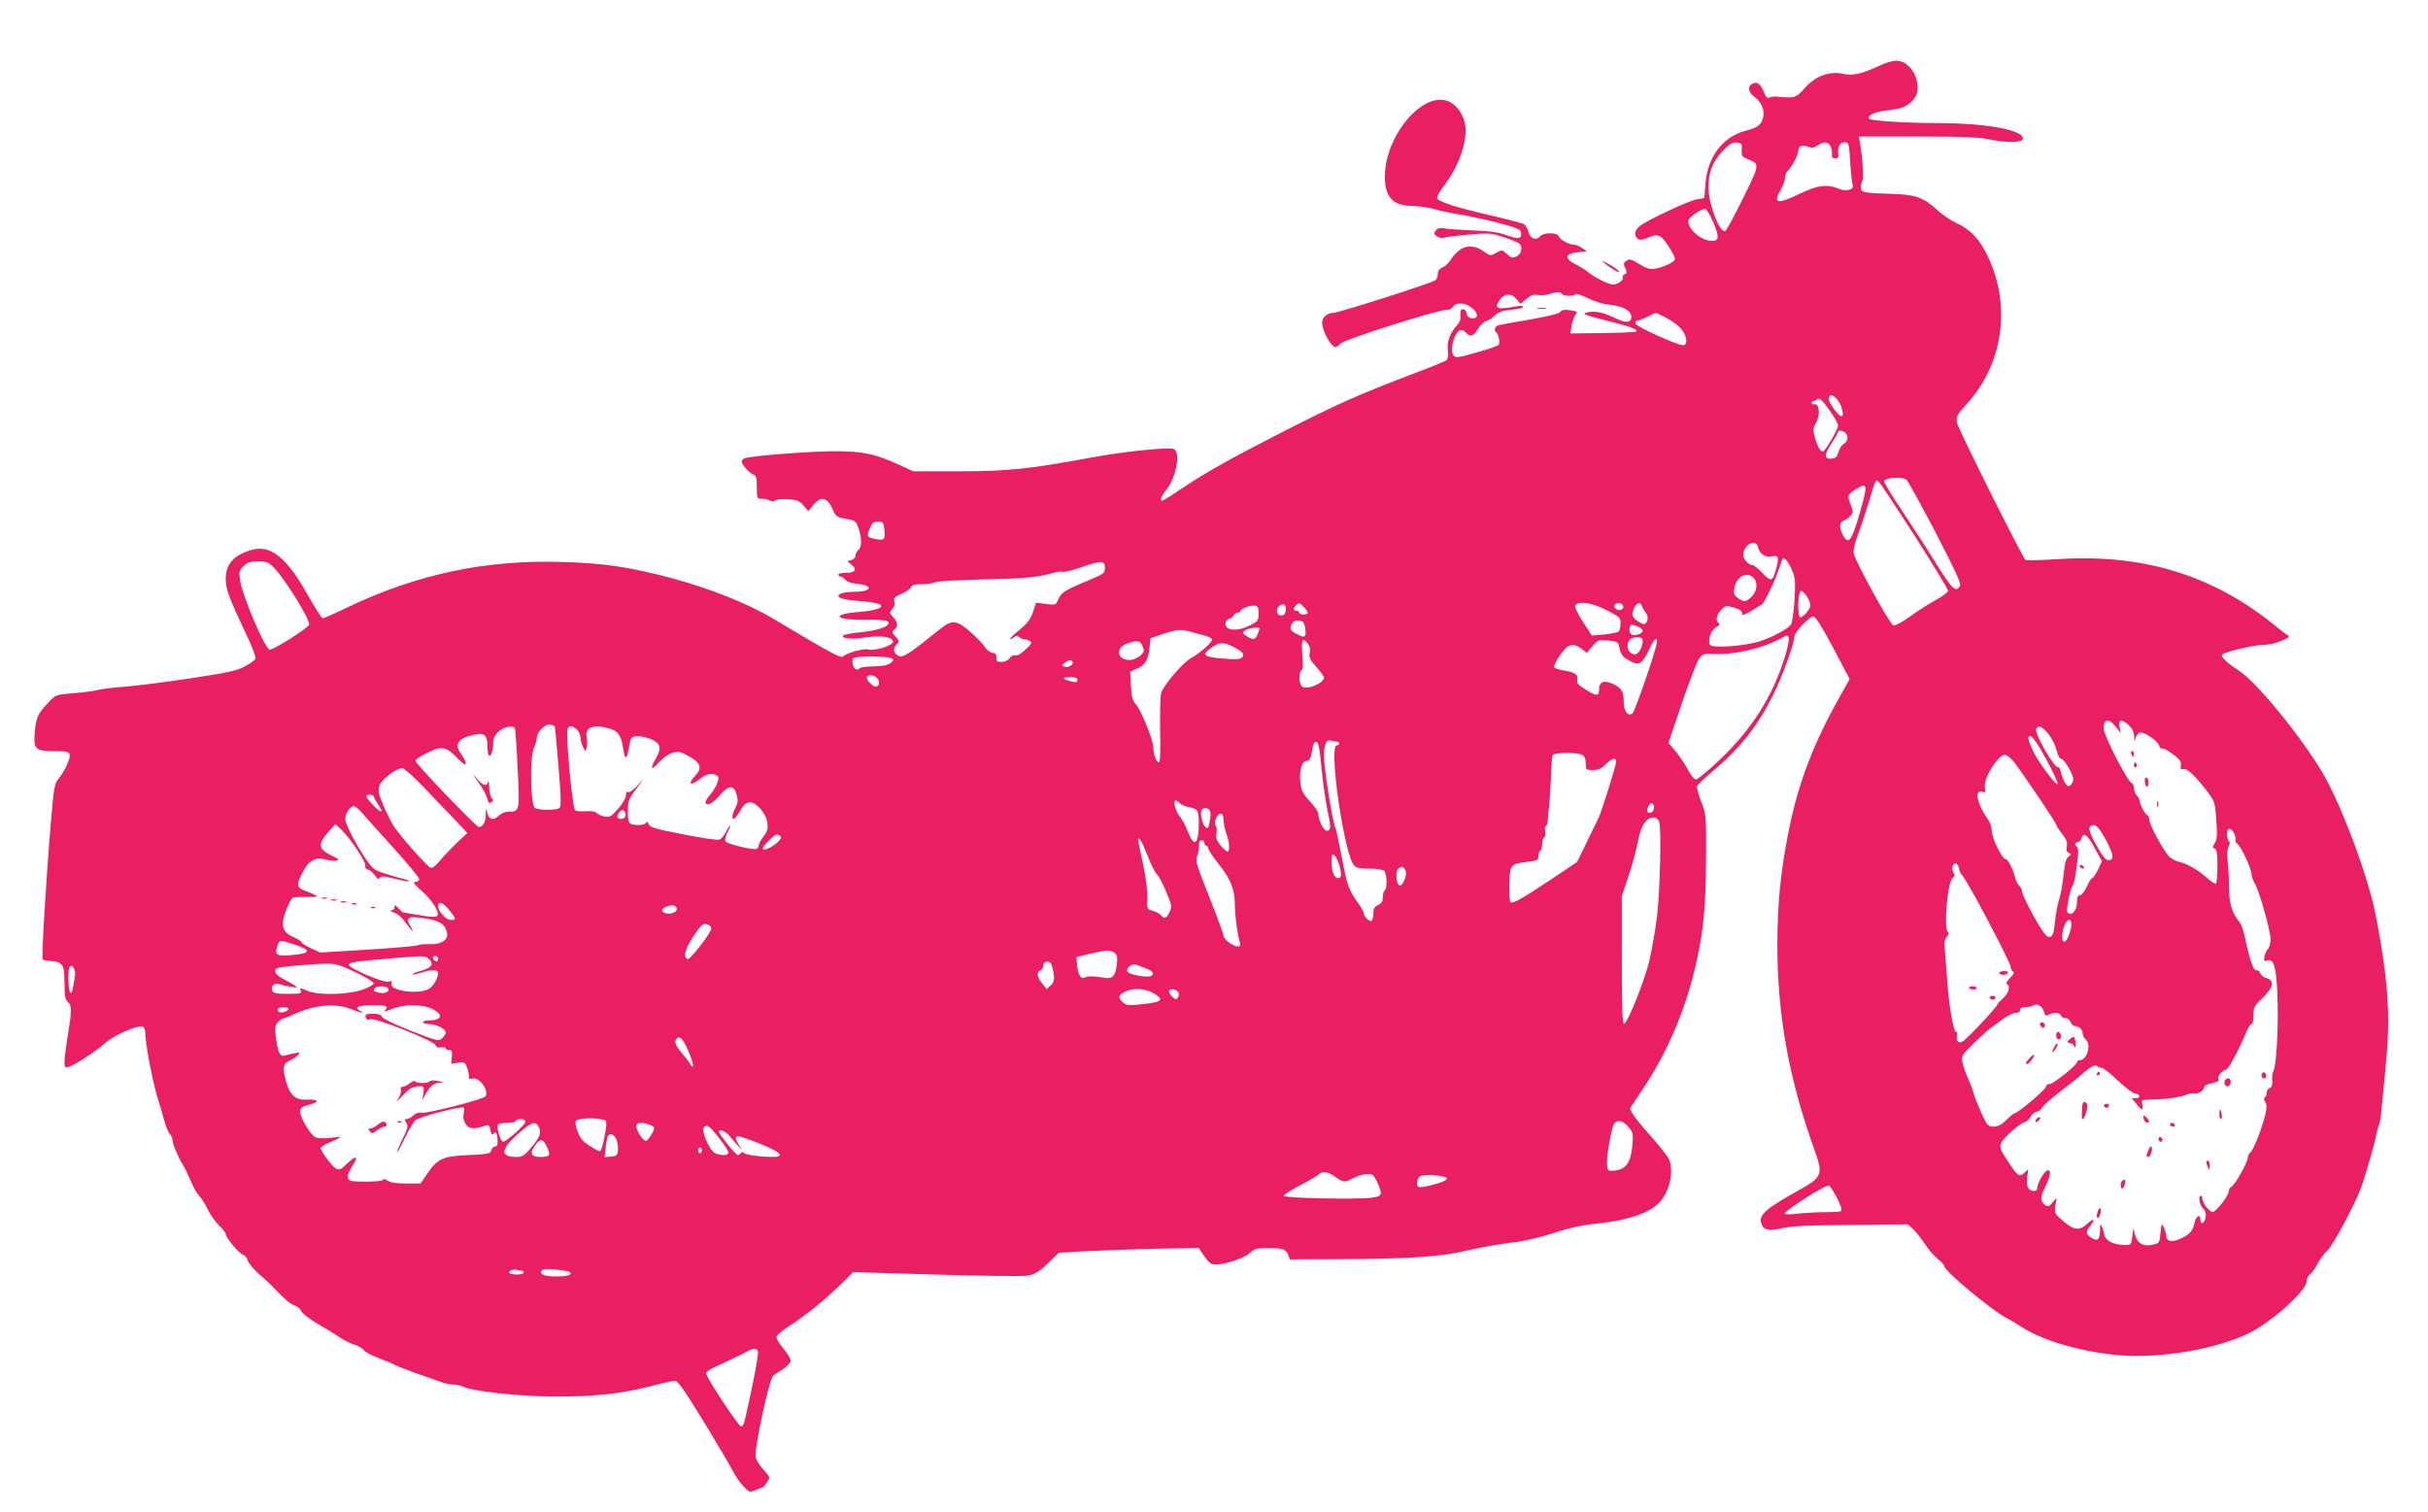 <?xml version="1.0" standalone="no"?>
<!DOCTYPE svg PUBLIC "-//W3C//DTD SVG 20010904//EN"
 "http://www.w3.org/TR/2001/REC-SVG-20010904/DTD/svg10.dtd">
<svg version="1.0" xmlns="http://www.w3.org/2000/svg"
 width="1280pt" height="797pt" viewBox="0 0 1280 797"
 preserveAspectRatio="xMidYMid meet">
<g transform="translate(0,797) scale(0.1,-0.1)"
fill="#e91e63" stroke="none">
<path d="M9920 7629 c-107 -50 -151 -60 -205 -48 -72 16 -149 -14 -204 -79
-42 -48 -52 -51 -146 -41 -11 1 -27 -1 -36 -5 -12 -5 -19 1 -29 26 -18 45 -38
60 -61 47 -28 -14 -23 -45 10 -70 37 -27 55 -69 46 -107 -8 -39 -29 -55 -90
-71 -121 -30 -202 -136 -214 -278 l-6 -77 -40 -7 c-44 -8 -258 -108 -299 -140
-28 -22 -34 -50 -12 -68 10 -8 22 -7 49 4 58 24 71 20 111 -40 20 -30 36 -61
36 -70 0 -16 -56 -43 -107 -52 -24 -4 -44 2 -81 25 -43 26 -53 29 -68 17 -16
-11 -16 -17 -6 -39 10 -22 9 -28 -3 -32 -8 -4 -13 -10 -10 -14 9 -14 -25 -40
-51 -40 -25 0 -102 39 -137 69 -10 9 -37 25 -60 37 -61 30 -58 57 8 64 l50 5
-25 18 c-13 9 -33 17 -43 17 -26 0 -73 26 -80 45 -8 20 -80 20 -97 0 -21 -26
-53 -14 -62 22 -5 18 -16 37 -26 42 -10 5 -89 26 -177 46 -181 42 -271 71
-279 90 -2 7 14 38 38 68 82 106 129 252 107 333 -14 53 -46 93 -86 110 -127
53 -318 -161 -333 -371 -8 -127 33 -179 143 -181 33 0 85 -8 115 -16 30 -9 89
-22 130 -28 41 -6 131 -25 200 -43 99 -25 126 -36 128 -51 7 -35 -13 -39 -73
-17 -43 16 -88 23 -178 26 -67 3 -135 7 -152 11 -22 4 -35 1 -45 -11 -12 -15
-12 -19 5 -31 11 -8 26 -11 35 -8 8 4 67 11 130 17 109 9 120 9 185 -13 39
-12 76 -27 83 -33 21 -17 14 -56 -13 -69 -22 -10 -29 -8 -51 13 -25 23 -26 23
-56 6 -30 -17 -32 -17 -67 8 -67 46 -125 30 -176 -49 -10 -15 -29 -32 -42 -37
-15 -6 -23 -17 -23 -33 0 -13 -6 -28 -12 -33 -20 -16 -513 -173 -541 -173 -30
0 -57 -24 -57 -49 0 -46 47 -131 71 -131 5 0 16 8 26 19 21 22 537 185 563
178 9 -2 22 4 29 14 17 28 70 24 104 -7 33 -28 30 -57 -5 -52 -15 2 -24 11
-26 26 -2 12 -10 22 -18 22 -14 0 -18 -11 -14 -44 1 -10 -7 -28 -18 -40 -37
-40 -55 -87 -49 -132 3 -26 0 -47 -7 -53 -6 -5 -76 -34 -156 -64 -315 -120
-417 -165 -737 -329 -216 -110 -379 -201 -465 -259 -73 -49 -136 -89 -140 -89
-16 0 -7 22 21 58 53 66 76 200 38 215 -27 10 -258 -13 -415 -42 -347 -64
-448 -75 -712 -76 l-245 0 -72 33 c-129 59 -193 73 -338 73 -131 0 -446 -24
-478 -37 -9 -3 -17 -11 -17 -18 1 -16 42 -62 63 -69 14 -5 17 -18 17 -67 0
-59 1 -60 28 -60 15 0 34 -4 42 -10 9 -5 19 -5 27 2 8 6 37 8 70 6 47 -4 60
-10 80 -34 l24 -29 28 34 c38 47 74 39 100 -23 18 -40 22 -43 71 -52 49 -8 53
-11 66 -49 18 -52 18 -100 -1 -115 -8 -7 -15 -20 -15 -30 0 -10 -10 -20 -22
-23 l-21 -6 23 -19 c31 -25 18 -42 -31 -42 -21 0 -39 -4 -39 -10 0 -5 5 -10
11 -10 7 0 17 -7 24 -16 7 -10 32 -19 64 -22 85 -8 78 -41 -9 -42 -52 0 -90
-9 -90 -20 0 -15 35 -24 122 -30 146 -10 136 -44 -17 -57 -150 -12 -121 -43
37 -41 65 2 112 -2 118 -8 23 -23 -45 -49 -158 -59 -39 -4 -74 -11 -77 -16
-11 -16 47 -21 118 -10 81 12 140 4 145 -21 4 -20 -95 -52 -132 -42 -24 6
-110 -18 -133 -37 -12 -10 -60 16 -365 198 -139 83 -337 161 -545 217 -217 57
-347 76 -563 83 -409 13 -770 -63 -1142 -241 -64 -31 -121 -56 -127 -56 -5 0
-40 55 -78 122 -112 200 -197 268 -298 238 -95 -28 -135 -74 -135 -155 0 -50
20 -104 107 -287 31 -64 53 -123 50 -130 -2 -8 -27 -26 -55 -41 -42 -23 -90
-33 -284 -63 -128 -19 -282 -39 -343 -44 -60 -4 -128 -12 -150 -18 -22 -6 -80
-13 -130 -17 -88 -7 -91 -8 -128 -47 -57 -60 -66 -78 -73 -154 -9 -94 1 -104
102 -104 58 0 76 -3 81 -16 7 -19 -24 -88 -57 -128 -23 -27 -26 -44 -42 -235
-25 -298 -50 -713 -43 -719 3 -4 14 -7 23 -7 52 -4 62 -6 76 -21 12 -11 16
-36 16 -98 0 -68 3 -86 19 -100 21 -19 20 -46 -5 -199 -8 -48 -14 -101 -14
-118 0 -27 3 -30 23 -24 32 10 146 84 192 126 42 38 163 93 193 87 13 -2 18
-15 19 -48 5 -78 44 -274 72 -355 5 -16 18 -58 27 -93 9 -34 23 -67 31 -73 7
-6 13 -21 13 -33 0 -19 34 -97 59 -136 6 -8 22 -43 37 -77 14 -34 34 -69 44
-78 10 -9 30 -41 45 -71 14 -29 42 -68 61 -86 19 -18 34 -38 34 -44 0 -19 69
-102 90 -109 11 -3 23 -17 26 -30 3 -13 29 -45 57 -70 29 -25 59 -52 67 -61
78 -81 97 -97 121 -106 16 -5 31 -17 34 -26 5 -16 57 -55 121 -90 17 -9 53
-32 80 -50 26 -18 63 -36 81 -41 19 -5 41 -18 51 -29 9 -11 44 -30 77 -42 33
-12 73 -29 88 -37 15 -8 65 -27 110 -43 45 -15 100 -35 122 -43 22 -9 55 -16
73 -17 18 0 43 -5 54 -11 43 -23 282 -50 463 -52 214 -2 364 13 519 53 63 17
124 30 135 30 14 0 51 -52 149 -212 71 -117 141 -235 155 -263 14 -27 40 -65
57 -82 31 -32 31 -33 67 -18 19 8 37 15 38 15 2 0 10 12 19 26 17 25 16 26
-18 64 -20 22 -38 51 -42 64 -10 40 71 418 93 434 10 7 34 23 53 35 19 13 36
31 38 40 2 10 -15 40 -38 67 -25 29 -40 56 -36 65 3 8 36 34 73 58 84 54 177
130 265 215 l66 65 434 -13 c239 -7 456 -10 483 -6 40 7 58 17 108 64 l59 57
136 8 c76 4 241 10 369 13 l232 5 27 -40 c14 -22 34 -43 44 -46 34 -11 160 25
195 56 29 26 40 29 98 29 79 0 96 -6 108 -36 l9 -24 232 1 c391 1 564 12 708
47 69 16 170 34 225 40 66 7 142 24 225 51 92 30 157 43 245 52 144 15 255 52
308 104 56 54 83 163 57 230 -5 14 -47 68 -92 119 -46 51 -91 106 -100 122
l-16 29 70 105 c132 198 228 426 282 671 37 167 49 294 50 549 1 221 1 226
-26 294 -14 38 -24 74 -22 81 3 7 42 44 88 83 142 120 232 234 314 398 46 91
112 274 112 309 0 22 79 105 99 105 12 0 45 -52 105 -165 l87 -165 -49 -88
c-142 -252 -220 -456 -271 -707 -43 -211 -61 -390 -61 -604 0 -376 61 -711
199 -1093 42 -117 35 -136 -75 -197 -185 -103 -223 -136 -209 -180 11 -37 39
-43 108 -27 47 12 135 16 364 18 l301 3 27 -25 c15 -14 43 -49 62 -78 20 -30
51 -66 69 -80 19 -15 34 -32 34 -38 0 -25 253 -235 330 -274 22 -11 55 -31 74
-44 126 -85 396 -155 606 -155 235 -1 508 61 643 146 124 78 257 206 257 247
0 14 8 31 19 38 10 7 28 33 40 57 13 24 36 55 51 68 26 21 145 244 176 328 21
56 74 240 80 275 3 19 10 44 14 55 5 11 11 40 13 65 30 299 37 383 37 490 0
153 -23 345 -69 570 -35 175 -153 501 -249 685 -93 181 -360 516 -466 587 -70
46 -101 77 -91 87 16 15 169 51 218 51 25 0 67 9 94 21 43 19 46 22 29 33 -10
6 -37 26 -59 45 -329 268 -696 382 -1148 353 -90 -6 -167 -7 -171 -4 -21 22
-356 693 -361 723 -5 33 -1 41 48 95 194 211 239 516 116 779 -44 93 -90 143
-167 179 -30 14 -73 43 -97 65 -77 71 -117 85 -247 89 -146 4 -160 7 -160 35
0 12 4 28 8 34 8 12 0 132 -13 201 l-6 32 309 0 c242 0 326 -3 385 -16 90 -18
172 -16 172 5 0 46 -191 81 -443 82 -173 0 -358 12 -369 23 -12 12 25 34 68
40 21 3 58 9 81 12 59 9 108 58 108 108 0 78 -53 146 -114 146 -17 0 -51 -10
-76 -21z m-738 -449 c-2 -32 1 -36 38 -52 60 -25 62 -19 -65 -271 -28 -55 -54
-101 -59 -104 -27 -18 -86 130 -89 222 -2 82 21 143 74 198 38 39 52 48 75 45
26 -3 29 -6 26 -38z m468 20 c6 -12 10 -31 8 -43 -2 -16 2 -22 17 -22 14 0 19
6 17 19 -7 37 7 66 32 66 22 0 24 -3 30 -106 4 -58 10 -112 13 -119 9 -25 -33
-37 -73 -20 -61 25 -112 19 -203 -25 -119 -58 -146 -54 -106 15 14 23 25 53
25 67 0 14 7 31 16 39 18 15 54 82 54 102 0 26 20 35 50 24 22 -8 33 -7 52 6
32 22 55 21 68 -3z m-617 -404 c32 -76 30 -96 -8 -96 -55 0 -125 59 -125 105
0 18 70 66 90 63 8 -2 27 -34 43 -72z m-798 -376 c8 -13 62 -13 70 -1 3 5 31
-4 63 -20 36 -18 80 -32 120 -36 69 -7 112 -31 112 -64 0 -32 -29 -34 -85 -6
-64 31 -110 40 -150 29 -26 -7 -14 -12 99 -41 131 -32 173 -48 161 -59 -3 -3
-83 -7 -176 -8 l-170 -2 6 41 c4 23 14 49 21 58 13 15 10 17 -27 23 -31 5 -44
3 -53 -8 -7 -10 -65 -24 -163 -41 -84 -14 -159 -28 -167 -31 -17 -7 -21 -29
-7 -38 11 -7 20 -52 12 -64 -3 -5 -55 -24 -116 -40 -101 -29 -111 -30 -123
-15 -23 31 9 133 42 133 7 0 19 -7 26 -15 20 -24 39 -18 61 20 11 19 30 37 42
41 12 3 34 17 48 31 20 19 42 26 88 30 34 3 61 10 61 15 0 5 -12 7 -27 4 -112
-20 -128 -15 -99 29 25 38 61 42 89 10 l23 -27 31 26 c23 19 38 25 59 21 16
-3 43 -1 59 4 41 13 63 13 70 1z m550 -126 c28 -14 62 -40 77 -57 32 -37 38
-87 11 -87 -33 1 -248 98 -251 114 -2 9 3 16 10 16 8 0 31 9 53 20 22 11 42
20 45 20 3 0 28 -12 55 -26z m922 -469 c20 -58 1 -66 -36 -15 -17 24 -31 48
-31 55 0 43 48 14 67 -40z m-60 -21 c23 -32 42 -67 43 -77 0 -21 -68 -137 -80
-137 -14 0 -29 26 -42 73 -11 41 -10 51 5 76 25 43 19 107 -10 99 -6 -2 -11 2
-12 7 -1 6 3 10 8 10 5 0 13 3 17 8 14 13 28 2 71 -59z m81 -116 c18 -18 14
-46 -8 -58 -11 -6 -23 -25 -28 -43 -6 -25 -14 -33 -35 -35 -41 -5 -42 19 -2
79 19 29 35 57 35 61 0 12 25 9 38 -4z m477 -527 c104 -201 135 -269 128 -280
-23 -36 -40 -20 -128 121 -49 79 -131 205 -182 282 -52 76 -92 144 -90 150 6
19 100 24 118 6 9 -8 78 -134 154 -279z m-106 -24 c94 -148 171 -274 171 -282
0 -7 -29 -29 -64 -48 -35 -19 -96 -58 -136 -87 -39 -28 -79 -50 -88 -48 -17 3
-195 326 -209 378 -4 16 3 51 21 100 16 41 41 118 57 170 41 135 37 127 58
104 10 -10 95 -140 190 -287z m-265 265 c6 -10 -16 -98 -50 -204 -28 -85 -44
-96 -69 -48 -20 39 -19 67 4 75 10 3 26 14 36 25 16 18 16 22 1 60 -19 47 -16
54 28 81 35 21 42 23 50 11z m-5172 -221 c5 -56 2 -60 -40 -54 -51 8 -55 14
-37 56 13 31 20 37 44 37 26 0 29 -4 33 -39z m4606 -96 c7 -34 37 -55 70 -49
38 8 42 -1 27 -59 -19 -74 -28 -77 -73 -29 -22 23 -45 42 -52 42 -21 0 -50 31
-50 54 0 54 69 90 78 41z m180 -123 c17 -41 18 -60 12 -159 -4 -64 -12 -119
-19 -127 -20 -24 -92 -63 -161 -86 -76 -26 -253 -39 -265 -20 -14 23 5 79 32
93 17 9 22 17 14 21 -19 12 -12 45 13 71 23 23 27 24 68 11 29 -8 43 -18 42
-29 -1 -14 6 -12 45 10 25 15 52 31 60 37 15 12 71 129 91 191 7 22 15 44 17
48 8 14 30 -12 51 -61z m-8000 11 c59 -63 182 -262 182 -295 0 -17 -197 -141
-210 -133 -30 18 -143 287 -155 367 -6 42 -4 50 18 72 21 21 36 26 78 26 47 0
55 -4 87 -37z m4377 3 c0 -28 -6 -32 -80 -63 -130 -54 -149 -66 -165 -101 -14
-33 -15 -33 -66 -26 l-52 6 -16 -48 c-12 -37 -29 -60 -70 -94 -30 -24 -53 -46
-51 -49 3 -2 12 2 20 9 12 10 19 10 27 2 7 -7 19 -12 27 -12 9 0 23 -5 31 -10
12 -8 8 -16 -24 -45 -23 -22 -44 -34 -54 -30 -8 3 -21 -3 -29 -15 -9 -12 -25
-20 -43 -20 -25 0 -29 4 -27 22 1 17 -4 24 -21 26 -13 2 -31 16 -40 31 -9 15
-44 51 -76 79 -72 63 -97 66 -158 17 -157 -127 -199 -155 -219 -144 -29 15
-34 37 -14 59 18 19 17 21 -4 44 -19 20 -20 24 -6 36 21 17 19 40 -7 67 -20
22 -21 24 -4 42 12 13 15 27 11 40 -5 18 1 24 38 40 24 11 47 26 50 35 5 12
20 16 57 16 28 0 60 5 70 10 11 6 121 12 247 15 217 4 294 11 373 34 19 6 42
9 50 6 9 -3 54 8 100 24 105 37 125 36 125 -3z m3419 -52 c24 -23 20 -71 -9
-99 -29 -30 -45 -31 -75 -7 -19 16 -22 24 -16 55 11 57 66 86 100 51z m295
-125 c8 -25 6 -33 -15 -59 -14 -16 -30 -28 -35 -24 -10 6 -12 87 -3 122 6 21
8 22 25 6 10 -9 22 -29 28 -45z m-2761 -50 c-2 -16 -10 -24 -23 -24 -26 0 -32
35 -9 52 22 16 37 4 32 -28z m99 17 c12 -13 20 -26 16 -30 -10 -10 -43 -7 -43
4 0 6 -7 10 -15 10 -18 0 -19 12 -3 28 16 16 20 15 45 -12z m1595 -14 c69 -36
73 -39 71 -71 0 -18 -5 -37 -10 -41 -4 -4 -38 -11 -75 -15 l-66 -6 -47 72
c-25 39 -44 78 -41 85 11 28 90 17 168 -24z m84 27 c3 -6 2 -15 -3 -20 -13
-13 -43 -1 -43 17 0 16 36 19 46 3z m101 -6 c3 -10 13 -26 20 -35 17 -19 9
-58 -11 -58 -7 0 -25 9 -39 20 -18 14 -24 26 -20 42 11 46 39 62 50 31z
m-2022 -38 c0 -37 -3 -41 -45 -62 -67 -34 -130 -29 -130 9 0 11 8 22 19 25 11
3 22 11 25 19 3 8 12 14 21 14 8 0 15 4 15 9 0 12 49 30 75 28 16 -2 20 -9 20
-42z m246 -78 c7 -46 -1 -53 -40 -32 -39 19 -44 30 -31 55 8 15 19 20 38 18
22 -2 28 -9 33 -41z m1779 -13 c0 -15 -43 -29 -59 -19 -12 7 -15 38 -5 48 10
10 64 -14 64 -29z m-2020 12 c0 -3 -4 -16 -10 -30 -11 -30 -26 -32 -59 -9 -23
15 -23 17 -6 30 17 12 75 19 75 9z m-370 -15 c19 -6 54 -15 78 -21 23 -6 42
-16 42 -22 0 -15 -67 -74 -110 -97 -44 -24 -147 -145 -159 -186 -4 -16 -6
-105 -5 -197 3 -110 0 -168 -6 -168 -14 0 -30 44 -30 79 0 39 -65 199 -92 228
-18 20 -23 38 -26 98 l-4 74 35 15 c43 17 60 45 67 111 l5 50 65 22 c75 25 92
26 140 14z m3160 -45 c0 -13 -9 -54 -21 -91 -64 -207 -175 -382 -342 -540 -61
-58 -118 -105 -126 -105 -9 0 -28 24 -44 54 -16 30 -45 73 -65 97 l-36 42 69
205 c39 113 79 219 91 236 20 30 23 31 85 28 104 -5 259 32 349 83 35 20 40
19 40 -9z m-770 -6 c0 -31 -22 -70 -40 -70 -22 0 -40 20 -40 45 0 29 19 45 52
45 21 0 28 -5 28 -20z m20 -188 c-35 -103 -68 -190 -74 -194 -24 -16 -46 12
-46 58 0 59 -10 77 -59 99 -46 21 -71 10 -71 -31 0 -35 -12 -36 -68 -1 -43 26
-51 36 -47 54 6 26 -11 38 -72 48 -24 4 -45 11 -49 16 -6 10 24 62 56 97 26
28 54 28 88 1 l27 -21 30 35 c29 34 32 35 83 30 46 -5 53 -8 58 -32 8 -42 18
-55 57 -76 48 -26 64 -17 102 63 20 42 32 59 39 52 7 -7 -10 -71 -54 -198z
m-1775 126 c-6 -23 0 -36 34 -74 23 -26 41 -51 41 -55 0 -32 -91 -69 -116 -48
-17 14 -18 75 -3 85 8 5 9 30 5 78 -7 81 0 98 27 65 12 -15 16 -31 12 -51z
m-885 43 c5 -11 10 -24 10 -30 0 -21 -44 -51 -76 -51 -64 0 -75 64 -14 86 50
18 68 17 80 -5z m483 -12 c50 -26 61 -40 44 -56 -9 -10 -36 -11 -102 -5 -102
8 -113 20 -56 59 42 28 61 29 114 2z m-1802 -60 c12 -8 11 -12 -5 -24 -18 -14
-38 -17 -123 -20 -18 -1 -36 -4 -40 -8 -14 -15 -31 -6 -37 20 -5 17 -3 29 6
34 17 11 182 9 199 -2z m953 -18 c9 -14 -22 -34 -41 -26 -17 6 -17 7 1 21 23
16 33 18 40 5z m-1030 -86 c16 -16 12 -45 -7 -45 -16 0 -47 31 -47 47 0 18 35
17 54 -2z m1056 -10 c0 -12 -7 -14 -27 -9 -53 13 -60 23 -15 24 31 0 42 -4 42
-15z m5474 -247 l26 -33 -6 33 c-8 40 11 43 50 7 17 -16 26 -35 27 -57 1 -30
2 -31 8 -8 4 14 14 26 23 28 23 4 95 -45 101 -70 3 -11 10 -17 15 -14 5 3 31
-11 57 -30 38 -29 46 -41 42 -60 -3 -20 -1 -23 14 -19 19 6 63 -36 130 -124
34 -46 37 -55 43 -146 6 -78 4 -101 -8 -120 -13 -20 -13 -24 -1 -29 12 -4 15
-26 15 -96 0 -53 -4 -90 -10 -90 -5 0 -27 15 -47 33 -48 42 -102 73 -142 82
-18 4 -42 17 -55 28 -29 29 -106 170 -106 197 0 11 -3 20 -7 20 -11 0 -43 58
-43 77 0 8 -7 21 -15 29 -8 9 -15 26 -15 39 0 12 -6 25 -14 28 -21 8 -146 252
-146 285 0 53 27 57 64 10z m-8229 0 c2 -7 11 -105 20 -217 14 -169 14 -205 3
-212 -18 -12 -109 -11 -128 1 -23 14 -28 262 -6 314 9 21 16 46 16 56 0 29 39
70 66 70 14 0 27 -6 29 -12z m-211 -6 c3 -5 10 -101 15 -213 12 -226 11 -229
-51 -229 -15 0 -37 -9 -49 -21 -27 -27 -52 -21 -60 16 -6 28 -7 27 -8 -11 -1
-40 -15 -64 -37 -64 -14 0 -334 334 -334 349 0 6 27 25 61 41 74 38 101 34
153 -20 21 -22 42 -40 47 -40 11 0 0 28 -25 62 -27 38 -12 70 42 86 84 25 102
15 102 -58 0 -21 4 -41 9 -44 10 -7 21 27 21 70 0 42 43 81 92 83 9 1 19 -3
22 -7z m328 -9 c10 -9 18 -28 18 -42 1 -14 7 -37 14 -50 l13 -23 6 22 c3 13 3
36 0 51 -11 55 33 72 120 48 44 -12 62 -37 71 -98 10 -69 20 -71 31 -6 9 56
12 60 39 63 16 2 49 -4 72 -13 58 -22 65 -48 29 -109 -32 -55 -19 -60 24 -10
18 20 48 40 67 45 29 9 42 6 84 -17 64 -35 74 -64 35 -104 -40 -42 -27 -57 19
-21 39 31 69 38 95 22 12 -8 12 -14 1 -43 -7 -18 -24 -44 -37 -59 -12 -14 -23
-30 -23 -37 0 -27 38 -9 74 34 48 57 76 57 90 2 8 -30 6 -44 -9 -71 -20 -38
-18 -70 4 -46 7 8 21 29 31 47 13 21 27 32 43 32 34 0 85 -57 92 -105 5 -33 2
-46 -19 -74 -14 -19 -26 -40 -26 -47 0 -7 -5 -16 -10 -19 -16 -10 -161 26
-166 40 -3 7 2 27 10 44 9 16 16 34 16 38 -1 4 -10 -9 -21 -30 -11 -21 -27
-41 -36 -44 -9 -4 -95 9 -191 28 -146 28 -175 37 -182 53 -4 13 -9 16 -14 8
-8 -13 -54 -16 -80 -6 -12 5 -16 21 -16 66 0 55 3 64 46 121 43 58 43 59 7 18
-24 -26 -44 -41 -51 -37 -8 5 -12 -1 -12 -17 0 -14 -17 -44 -41 -71 -37 -42
-45 -46 -73 -41 -17 4 -35 12 -41 19 -6 7 -28 11 -55 9 -25 -2 -51 0 -58 5
-12 8 -41 289 -42 405 0 42 19 50 52 20z m7758 -24 c18 -23 37 -61 42 -85 6
-25 15 -44 23 -44 16 0 65 -81 65 -108 0 -11 -6 -25 -14 -31 -12 -10 -18 -8
-29 11 -8 13 -18 38 -22 56 -4 18 -10 30 -15 27 -17 -10 -125 177 -116 201 9
24 31 15 66 -27z m-13 -132 c36 -65 63 -123 60 -130 -4 -14 -99 111 -126 168
-32 66 -36 87 -15 83 10 -2 43 -49 81 -121z m-3741 93 c8 0 14 -4 14 -10 0 -5
-6 -10 -13 -10 -44 0 39 -573 91 -632 11 -14 31 -18 82 -18 38 0 71 -5 78 -12
14 -14 16 -94 2 -103 -5 -3 -10 -20 -10 -36 0 -22 -7 -32 -25 -41 -19 -9 -25
-19 -25 -44 0 -18 -4 -35 -9 -39 -11 -6 -41 22 -41 39 0 7 -13 31 -29 53 -50
68 -60 98 -86 237 -14 74 -29 146 -35 161 -18 46 -60 313 -60 379 0 63 13 91
38 81 8 -3 20 -5 28 -5z m-79 -141 c7 -74 21 -172 31 -220 20 -91 19 -109 -4
-109 -16 0 -44 57 -44 89 0 10 -20 40 -44 66 -36 37 -45 56 -50 93 -8 67 5
116 31 120 17 2 23 13 28 45 9 51 13 59 28 54 8 -2 17 -55 24 -138z m1374 71
c13 -8 19 -21 19 -45 0 -34 1 -35 38 -35 29 0 45 7 67 30 32 33 55 39 55 14 0
-21 -79 -272 -96 -304 -7 -14 -35 -70 -61 -125 l-49 -100 -139 -93 c-157 -104
-201 -129 -212 -118 -5 4 -7 47 -6 94 2 102 7 108 94 118 53 6 59 9 59 30 0
12 5 26 10 29 6 3 10 19 10 35 0 16 5 32 11 36 6 3 8 17 5 29 -3 13 -2 27 4
30 6 3 10 18 10 33 0 15 3 45 6 67 3 22 7 90 10 150 2 61 6 116 9 123 5 15
128 17 156 2z m2276 -37 c51 -66 223 -321 223 -331 0 -5 14 -27 31 -48 23 -30
29 -45 25 -67 -4 -20 -1 -29 11 -34 14 -6 14 -7 -2 -19 -13 -10 -20 -35 -26
-97 -5 -47 -15 -104 -23 -128 -8 -24 -17 -72 -21 -107 -8 -79 -13 -92 -35 -92
-12 0 -37 34 -79 110 -34 61 -61 119 -61 129 0 10 -6 24 -14 30 -8 7 -17 24
-21 39 -12 49 -39 102 -52 102 -18 0 -73 113 -73 151 0 17 -8 43 -19 57 -59
85 -75 161 -30 147 16 -5 18 -2 13 23 -9 46 68 172 105 172 11 0 32 -17 48
-37z m-8396 -120 c46 -49 120 -126 164 -171 l79 -84 -55 -51 c-30 -29 -70 -71
-90 -95 -23 -28 -40 -41 -49 -37 -21 9 -167 175 -196 222 -13 21 -37 70 -54
109 -26 62 -28 76 -19 104 12 32 88 89 119 90 9 0 54 -39 101 -87z m-251 -62
c0 -4 11 -25 25 -45 32 -47 15 -46 -30 1 -40 43 -43 53 -15 53 11 0 20 -4 20
-9z m4250 -36 c7 -8 28 -17 49 -21 46 -9 51 -17 51 -84 0 -114 -25 -132 -59
-42 -12 31 -31 66 -41 77 -22 24 -38 85 -22 85 5 0 15 -7 22 -15z m2500 -25
c0 -20 -26 -35 -35 -20 -8 13 14 52 26 45 5 -4 9 -14 9 -25z m-6813 -24 c15
-18 90 -101 166 -185 75 -83 137 -158 137 -166 0 -8 -9 -15 -20 -15 -16 0 -9
-10 32 -46 58 -51 99 -117 82 -134 -6 -6 -39 -5 -94 5 -47 8 -86 15 -87 15 -1
0 -11 10 -23 22 -17 18 -20 19 -20 5 0 -9 -8 -17 -17 -18 -10 0 -4 -5 13 -10
19 -5 43 -26 63 -54 37 -51 48 -59 23 -15 -25 44 -10 51 77 38 78 -12 106 -29
117 -73 10 -39 -28 -66 -92 -63 -27 1 -56 -2 -62 -6 -7 -4 -126 -14 -264 -23
l-251 -15 -48 23 c-27 12 -49 26 -49 31 0 5 -20 17 -44 28 -59 25 -69 64 -36
145 12 31 27 58 33 62 5 3 39 5 76 4 71 -1 71 0 -21 37 -34 14 -35 29 -3 92
32 63 68 83 119 69 21 -6 47 -9 59 -7 18 3 13 9 -28 29 -67 32 -70 59 -16 120
l39 44 32 -30 c46 -43 133 -174 126 -190 -3 -8 3 -17 15 -20 11 -4 27 -18 36
-31 12 -18 18 -22 24 -13 6 11 22 10 80 -4 39 -10 74 -16 76 -13 2 2 -9 7 -24
10 -15 4 -59 16 -96 28 -63 19 -70 24 -107 77 -57 85 -110 187 -110 213 0 29
26 68 45 68 7 0 26 -15 42 -34z m4470 12 c7 -13 7 -32 -3 -76 -4 -19 -8 -22
-19 -12 -17 14 -30 74 -20 89 9 15 32 14 42 -1z m-3080 -14 c7 -20 -11 -38
-32 -30 -13 4 -14 10 -5 26 13 24 28 26 37 4z m3153 -36 c1 -18 7 -51 15 -73
17 -45 20 -95 6 -95 -5 0 -21 14 -36 32 -21 25 -26 39 -22 64 3 17 1 36 -4 41
-14 14 7 63 26 63 10 0 15 -10 15 -32z m2297 -10 c12 -36 5 -366 -12 -505 -9
-71 -27 -175 -41 -233 -28 -111 -112 -321 -132 -328 -9 -3 -12 77 -12 335 l0
339 35 104 c19 57 42 140 50 184 16 85 43 126 85 126 10 0 22 -10 27 -22z
m2353 -93 c43 -79 48 -110 15 -110 -14 0 -32 22 -63 78 -45 80 -48 107 -13
107 14 0 31 -21 61 -75z m679 29 c6 -14 9 -29 6 -34 -3 -4 3 -14 12 -21 20
-17 73 -131 73 -159 0 -11 7 -31 15 -44 23 -34 85 -253 85 -297 0 -21 -6 -44
-13 -51 -8 -7 -16 -26 -19 -41 -4 -22 -2 -27 11 -22 32 9 43 -11 52 -96 15
-156 5 -455 -18 -492 -4 -6 -6 -26 -4 -44 2 -23 -2 -35 -13 -39 -9 -3 -16 -14
-16 -24 0 -11 -4 -22 -10 -25 -6 -4 -5 -13 2 -25 9 -15 9 -31 -1 -72 -19 -75
-61 -181 -77 -194 -8 -6 -14 -19 -14 -28 0 -24 -69 -146 -86 -153 -8 -3 -14
-13 -14 -23 0 -23 -67 -110 -85 -110 -18 0 -55 48 -55 72 0 11 -5 16 -10 13
-13 -8 -1 -57 18 -70 8 -7 12 -23 10 -40 -4 -34 -28 -47 -28 -15 0 32 -23 19
-31 -18 -9 -43 -26 -62 -77 -84 -45 -20 -72 -13 -72 18 0 7 -5 25 -12 41 -12
27 -12 26 -18 -27 -5 -53 -6 -55 -43 -63 -48 -11 -81 8 -92 55 l-8 33 -6 -45
c-6 -44 -6 -45 -43 -44 -57 2 -97 22 -104 53 -3 14 -9 35 -14 46 -7 16 -9 11
-9 -22 -1 -50 -13 -60 -46 -39 -30 20 -31 30 -5 63 28 36 16 42 -18 10 -39
-37 -69 -34 -124 14 -46 39 -48 42 -42 82 l6 42 -21 -25 c-16 -20 -23 -23 -38
-14 -26 16 -28 42 -5 88 31 62 38 96 18 96 -16 0 -56 -67 -56 -95 0 -21 -37
-19 -49 4 -6 10 -7 36 -4 57 l6 39 -21 -19 c-27 -24 -36 -17 -91 68 -35 53
-40 67 -32 88 10 27 94 102 126 112 11 3 25 16 30 28 6 13 20 24 31 26 12 2
25 12 30 22 5 10 47 48 94 84 47 36 94 73 105 83 48 44 79 63 89 53 5 -5 17
-10 25 -10 9 0 48 -31 87 -68 39 -37 79 -67 89 -67 10 0 20 -6 23 -12 2 -8 -5
-13 -18 -13 l-22 0 24 -29 c28 -37 40 -39 32 -6 -3 14 -2 25 2 25 5 1 48 3 97
5 48 3 104 12 124 20 20 9 43 13 50 10 17 -6 53 16 53 32 0 7 12 15 28 19 47
10 53 14 47 25 -8 12 22 49 41 49 11 0 73 116 108 203 8 20 20 37 25 37 6 0
11 21 11 47 0 41 4 50 43 87 64 60 71 98 22 110 -13 3 -26 15 -30 26 -3 10
-12 17 -19 14 -15 -6 -37 58 -60 169 -8 38 -21 76 -29 85 -39 45 -56 99 -56
180 0 44 -3 107 -7 140 -4 37 -2 67 5 80 7 14 8 23 1 27 -5 3 -10 19 -10 36 0
36 22 39 39 3z m-7663 -15 c12 -19 -77 -81 -94 -65 -8 8 58 76 74 76 7 0 16
-5 20 -11z m6927 -60 l38 -70 -21 -45 c-12 -24 -26 -44 -30 -44 -5 0 -18 -20
-29 -45 -11 -26 -27 -45 -35 -45 -11 0 -16 -10 -16 -33 0 -40 -21 -72 -42 -64
-14 5 -14 14 -4 71 7 36 17 71 23 78 9 12 17 56 28 160 3 21 0 40 -5 43 -15 9
-12 25 4 25 7 0 16 9 19 20 9 36 32 20 70 -51z m-4993 -41 c18 -46 40 -90 49
-98 10 -8 32 -50 49 -92 31 -74 32 -79 17 -108 -17 -34 -27 -37 -45 -15 -7 8
-26 19 -43 23 -30 8 -31 9 -28 67 1 36 -8 108 -23 178 -14 65 -26 123 -26 128
0 26 21 -8 50 -83z m300 67 c0 -8 5 -15 10 -15 6 0 10 -6 10 -14 0 -7 25 -44
55 -82 63 -79 85 -134 85 -213 0 -56 13 -156 26 -198 5 -18 2 -23 -11 -23 -24
0 -75 38 -75 57 0 9 -34 101 -75 204 -67 168 -74 191 -64 216 7 15 11 40 10
56 -1 18 4 27 14 27 8 0 15 -7 15 -15z m710 -114 c14 -50 13 -71 -5 -71 -21 0
-35 33 -35 86 0 40 2 45 15 34 8 -7 19 -29 25 -49z m3268 -22 c2 -13 10 -29
17 -35 21 -16 255 -459 255 -482 0 -11 6 -22 13 -25 8 -3 2 -14 -16 -33 -16
-16 -24 -30 -18 -32 22 -7 11 -50 -19 -75 -16 -14 -30 -29 -30 -33 0 -11 -162
-184 -183 -195 -23 -13 -37 2 -30 32 3 10 1 19 -5 19 -14 0 -40 150 -47 280
-2 25 -6 81 -10 125 -6 68 -5 83 9 97 10 10 12 19 6 23 -25 16 -3 272 25 287
11 7 12 13 3 27 -13 22 -3 54 15 49 6 -3 13 -15 15 -29z m-2919 -7 c12 -22
-13 -86 -31 -80 -18 6 -23 79 -6 89 19 13 26 11 37 -9z m-5040 -211 c37 -47
38 -51 7 -51 -26 0 -66 45 -66 74 0 28 27 17 59 -23z m1199 8 c3 -19 -36 -33
-62 -23 -23 9 -20 23 7 34 30 12 51 8 55 -11z m7352 -84 c0 -14 -7 -42 -15
-61 -19 -46 -39 -35 -32 18 8 60 47 96 47 43z m-7186 -1 c9 -3 16 -12 16 -20
0 -21 -112 -165 -124 -161 -26 9 -16 52 28 118 47 70 52 74 80 63z m-2179
-105 c88 -29 84 -45 -11 -54 -86 -8 -98 -1 -82 46 12 35 11 35 93 8z m4320
-42 c14 -11 17 -23 13 -60 -7 -64 -23 -80 -67 -72 -53 9 -84 10 -103 1 -21
-10 -35 16 -40 69 l-3 39 70 17 c89 21 107 22 130 6z m-3610 -37 c24 -26 9
-43 -50 -60 -25 -7 -43 -15 -41 -17 3 -3 27 2 54 11 46 15 82 14 82 -4 0 -28
-27 -73 -51 -85 -58 -31 -210 -7 -195 30 4 12 0 14 -18 9 -25 -6 -206 71 -206
88 0 14 18 17 185 32 221 19 219 19 240 -4z m45 4 c0 -9 -5 -14 -12 -12 -18 6
-21 28 -4 28 9 0 16 -7 16 -16z m3234 -31 c18 -63 17 -89 -4 -108 l-22 -20
-24 30 c-27 34 -31 60 -9 69 8 3 15 15 15 26 0 25 36 28 44 3z m-3670 -39 c53
-25 96 -51 96 -59 0 -7 -27 -22 -62 -34 -77 -26 -229 -29 -285 -6 -19 8 -37
15 -39 15 -2 0 -1 -7 2 -15 5 -13 -6 -15 -69 -15 -60 0 -76 3 -81 16 -10 27
11 44 42 34 15 -5 43 -11 62 -14 40 -7 32 0 -42 40 -47 24 -61 49 -34 60 19 7
168 21 247 23 59 1 76 -4 163 -45z m4166 21 c36 -14 48 -29 30 -40 -19 -12
-121 6 -127 23 -8 19 26 45 47 36 8 -4 31 -12 50 -19z m-5645 -44 c-14 -86
-17 -94 -26 -80 -10 16 -12 123 -2 132 16 16 34 -18 28 -52z m1651 -62 c10
-16 -17 -30 -46 -23 -31 7 -34 10 -25 23 8 14 62 14 71 0z m4039 -28 c54 -31
39 -45 -58 -55 -78 -8 -89 -7 -107 9 -29 26 -25 41 18 59 43 19 102 14 147
-13z m128 5 c3 -7 1 -19 -4 -27 -7 -11 -12 -10 -30 7 -12 12 -19 27 -15 32 8
13 43 4 49 -12z m4563 -101 c5 -20 9 -23 24 -15 28 15 60 12 66 -5 4 -9 14
-14 23 -13 9 2 20 -7 26 -19 5 -13 17 -23 25 -23 21 0 40 -20 40 -41 0 -9 7
-22 15 -29 32 -26 8 -110 -32 -110 -7 0 -13 -4 -13 -10 0 -16 -133 -121 -147
-116 -6 3 -15 -4 -18 -15 -6 -19 -149 -139 -165 -139 -5 0 -24 -16 -43 -35
-25 -25 -44 -35 -67 -35 -29 0 -34 5 -65 73 -18 40 -37 86 -40 102 -4 17 -18
53 -30 80 -13 28 -26 66 -30 85 -6 33 -2 38 62 101 37 36 77 72 89 80 12 8 40
29 64 47 24 17 54 32 67 32 14 0 23 6 23 15 0 10 10 15 28 15 15 0 34 4 41 9
21 13 49 -4 57 -34z m-8926 15 c55 -22 76 -26 47 -9 -32 19 -7 29 69 29 74 0
85 -5 62 -29 -7 -7 9 -3 35 8 65 28 163 28 217 1 60 -31 50 -60 -21 -60 -16 0
-29 -4 -29 -10 0 -5 16 -10 35 -10 38 0 85 -25 85 -45 0 -6 -9 -20 -19 -29
-18 -17 -26 -15 -167 40 -88 35 -149 64 -151 74 -3 10 -17 15 -47 15 -36 0
-42 -3 -38 -18 3 -12 10 -16 25 -11 27 9 339 -115 344 -137 3 -11 12 -14 29
-11 13 2 24 0 24 -6 0 -5 8 -9 18 -8 14 1 16 -6 14 -36 l-3 -37 35 6 c32 5 37
3 47 -23 7 -16 11 -37 11 -48 -1 -13 4 -17 20 -13 35 10 87 -62 68 -93 -10
-16 -308 -92 -339 -87 -14 3 -31 -3 -42 -14 -11 -11 -26 -19 -34 -19 -13 0
-13 -3 -3 -20 11 -17 8 -30 -20 -86 -18 -36 -31 -68 -29 -70 2 -2 21 33 42 77
22 44 46 86 55 93 20 18 248 77 255 66 3 -5 3 -21 -1 -35 -4 -16 0 -34 11 -51
17 -27 41 -29 103 -9 19 6 23 3 28 -25 5 -21 9 -27 15 -19 11 19 21 6 22 -33
2 -23 -2 -33 -13 -33 -8 0 -17 -9 -20 -20 -5 -18 -17 -20 -120 -25 -136 -6
-162 -18 -217 -97 l-36 -53 -76 0 c-53 0 -83 5 -99 16 -12 8 -22 10 -22 5 0
-7 -33 -11 -89 -11 -80 0 -90 2 -96 19 -4 13 4 35 21 61 36 54 23 63 -25 16
-33 -33 -42 -36 -60 -27 -20 11 -81 92 -81 109 0 4 28 21 63 35 38 17 51 26
32 23 -52 -9 -99 -10 -120 -3 -26 9 -87 111 -83 139 2 17 13 25 46 33 58 14
53 31 -7 27 -63 -4 -93 22 -114 100 -19 70 -14 93 24 108 15 7 34 19 41 28 11
13 9 14 -17 9 -17 -3 -40 -8 -52 -12 -27 -9 -39 17 -49 101 -6 44 -3 58 11 74
10 11 23 20 28 20 6 0 30 10 54 21 106 51 219 62 303 29z m-330 1 c0 -13 -37
-24 -50 -16 -6 4 -8 11 -5 16 8 12 55 12 55 0z m2110 -225 c28 -65 32 -105 6
-62 -6 11 -26 36 -43 56 -32 37 -40 59 -26 74 17 17 36 -4 63 -68z m-442 -362
c9 -2 11 -16 6 -46 -9 -65 -24 -118 -32 -118 -5 0 -29 13 -54 29 -35 22 -50
40 -63 75 -11 28 -14 51 -9 56 16 16 106 19 152 4z m-418 -8 c0 -16 -101 -106
-118 -106 -13 0 -36 76 -27 90 3 6 26 10 51 10 24 0 44 5 44 10 0 6 11 10 25
10 15 0 25 -6 25 -14z m5815 -28 c24 -28 26 -37 21 -94 -8 -93 -34 -131 -96
-136 -33 -3 -35 -1 -38 29 -4 43 23 200 38 219 20 23 46 16 75 -18z m-5745 1
c16 -30 6 -57 -41 -111 -33 -40 -47 -48 -74 -48 -89 0 -88 37 3 119 72 65 95
73 112 40z m584 11 c31 -12 32 -16 6 -58 -18 -29 -23 -32 -36 -21 -22 18 -46
68 -39 79 8 13 37 13 69 0z m369 -73 c26 -33 47 -66 47 -74 0 -16 -43 -17 -72
-2 -28 15 -72 117 -58 134 16 20 29 11 83 -58z m51 16 c13 -16 34 -39 46 -53
l22 -25 -16 27 c-35 60 -23 61 112 7 67 -27 102 -46 102 -57 0 -12 -13 -14
-85 -10 -47 3 -92 11 -99 17 -10 8 -16 9 -21 1 -3 -5 -10 -10 -15 -10 -10 0
-100 110 -100 123 0 17 32 5 54 -20z m-594 -22 c6 -16 10 -42 8 -57 -3 -25 -8
-29 -37 -32 l-34 -3 6 50 c3 29 9 56 12 61 12 19 33 10 45 -19z m-367 -37 c22
-45 16 -54 -34 -54 -49 0 -58 19 -29 60 28 39 43 38 63 -6z m817 -19 c0 -8 -4
-15 -10 -15 -5 0 -10 7 -10 15 0 8 5 15 10 15 6 0 10 -7 10 -15z m3340 -140
c41 -30 50 -31 97 -5 21 11 53 20 71 20 29 0 35 -5 52 -42 31 -68 28 -76 -32
-83 -83 -10 -458 -2 -460 10 -1 6 37 30 85 55 48 25 92 51 99 58 19 19 51 14
88 -13z m579 -1 c24 -8 -1 -24 -60 -39 -77 -21 -89 -19 -89 10 0 13 8 28 17
34 16 9 98 6 132 -5z m2055 -91 c15 -25 29 -57 32 -70 6 -23 5 -23 -82 -24
-49 0 -115 -4 -147 -8 -31 -4 -62 -4 -68 -1 -13 9 204 149 233 150 3 0 18 -21
32 -47z m-6923 -403 c5 0 9 -4 9 -10 0 -13 -67 -13 -75 -1 -6 11 23 21 43 15
8 -2 18 -4 23 -4z m250 -5 c22 -14 -6 -25 -64 -25 -67 0 -94 10 -82 30 6 9 26
11 72 7 35 -4 68 -9 74 -12z m995 -420 c3 -8 -11 -92 -31 -187 -45 -213 -44
-208 -59 -208 -12 0 -165 231 -182 273 -5 14 10 25 82 57 49 23 105 49 124 60
42 23 59 25 66 5z"/>
<path d="M8108 6343 c12 -2 30 -2 40 0 9 3 -1 5 -23 4 -22 0 -30 -2 -17 -4z"/>
<path d="M11236 3995 c4 -8 8 -15 10 -15 2 0 4 7 4 15 0 8 -4 15 -10 15 -5 0
-7 -7 -4 -15z"/>
<path d="M11250 3934 c0 -8 5 -12 10 -9 6 4 8 11 5 16 -9 14 -15 11 -15 -7z"/>
<path d="M11308 3845 c6 -32 17 -32 18 0 1 14 -4 25 -11 25 -8 0 -10 -9 -7
-25z"/>
<path d="M11372 3730 c0 -14 2 -19 5 -12 2 6 2 18 0 25 -3 6 -5 1 -5 -13z"/>
<path d="M2521 3847 c23 -31 44 -71 48 -87 5 -23 9 -27 21 -20 12 7 12 12 2
22 -6 6 -13 32 -13 58 -1 25 -3 37 -6 28 -7 -27 -25 -22 -61 19 -25 29 -23 24
9 -20z"/>
<path d="M1698 3233 c6 -2 18 -2 25 0 6 3 1 5 -13 5 -14 0 -19 -2 -12 -5z"/>
<path d="M1748 3223 c6 -2 18 -2 25 0 6 3 1 5 -13 5 -14 0 -19 -2 -12 -5z"/>
<path d="M1798 3213 c6 -2 18 -2 25 0 6 3 1 5 -13 5 -14 0 -19 -2 -12 -5z"/>
<path d="M1858 3203 c7 -3 16 -2 19 1 4 3 -2 6 -13 5 -11 0 -14 -3 -6 -6z"/>
<path d="M1958 3183 c7 -3 16 -2 19 1 4 3 -2 6 -13 5 -11 0 -14 -3 -6 -6z"/>
<path d="M11055 2310 c-3 -5 -1 -10 4 -10 6 0 11 5 11 10 0 6 -2 10 -4 10 -3
0 -8 -4 -11 -10z"/>
<path d="M11925 2310 c-4 -6 -3 -16 3 -22 6 -6 12 -6 17 2 4 6 3 16 -3 22 -6
6 -12 6 -17 -2z"/>
<path d="M11732 2277 c-13 -15 1 -42 17 -33 13 9 15 33 2 40 -5 3 -13 0 -19
-7z"/>
<path d="M10978 2143 c-5 -56 -4 -73 1 -73 11 0 30 61 24 76 -7 20 -23 18 -25
-3z"/>
<path d="M11092 2139 c2 -6 8 -10 13 -10 5 0 11 4 13 10 2 6 -4 11 -13 11 -9
0 -15 -5 -13 -11z"/>
<path d="M11700 2095 c0 -14 4 -25 9 -25 4 0 6 11 3 25 -2 14 -6 25 -8 25 -2
0 -4 -11 -4 -25z"/>
<path d="M11300 2078 c0 -18 18 -34 28 -24 3 4 -2 14 -11 23 -16 16 -17 16
-17 1z"/>
<path d="M10735 2069 c-11 -17 1 -21 15 -4 8 9 8 15 2 15 -6 0 -14 -5 -17 -11z"/>
<path d="M11440 2040 c0 -5 7 -10 16 -10 8 0 12 5 9 10 -3 6 -10 10 -16 10 -5
0 -9 -4 -9 -10z"/>
<path d="M11380 1966 c0 -9 5 -16 10 -16 6 0 10 4 10 9 0 6 -4 13 -10 16 -5 3
-10 -1 -10 -9z"/>
<path d="M11323 1899 c-9 -23 -8 -29 2 -29 13 0 27 47 16 55 -4 2 -12 -9 -18
-26z"/>
<path d="M11631 1843 c0 -5 4 -17 9 -28 8 -18 9 -17 9 8 1 15 -3 27 -9 27 -5
0 -10 -3 -9 -7z"/>
<path d="M11187 1743 c-10 -10 -8 -45 2 -39 11 7 21 46 12 46 -4 0 -11 -3 -14
-7z"/>
<path d="M11057 1578 c-6 -21 -2 -36 7 -27 10 11 16 49 8 49 -5 0 -12 -10 -15
-22z"/>
<path d="M10965 3400 c3 -5 11 -10 16 -10 6 0 7 5 4 10 -3 6 -11 10 -16 10 -6
0 -7 -4 -4 -10z"/>
<path d="M10540 2840 c0 -5 9 -10 19 -10 11 0 23 5 26 10 4 6 -5 10 -19 10
-14 0 -26 -4 -26 -10z"/>
<path d="M10380 2762 c0 -4 9 -8 20 -9 11 -1 20 2 20 8 0 5 -9 9 -20 9 -11 0
-20 -4 -20 -8z"/>
<path d="M10490 2710 c0 -5 7 -10 15 -10 8 0 15 5 15 10 0 6 -7 10 -15 10 -8
0 -15 -4 -15 -10z"/>
<path d="M10756 2565 c4 -8 10 -15 15 -15 5 0 9 7 9 15 0 8 -7 15 -15 15 -9 0
-12 -6 -9 -15z"/>
<path d="M10840 2510 c0 -19 11 -26 23 -14 8 8 -3 34 -14 34 -5 0 -9 -9 -9
-20z"/>
<path d="M10918 2496 c-22 -16 -23 -26 -4 -26 8 0 16 -6 19 -12 8 -22 13 -4 8
24 -5 23 -8 25 -23 14z"/>
<path d="M10831 2452 c-17 -31 -13 -40 5 -14 9 13 14 26 11 29 -3 2 -10 -4
-16 -15z"/>
<path d="M10698 2389 c-19 -20 -22 -29 -10 -29 4 0 15 12 25 25 21 29 10 32
-15 4z"/>
<path d="M2161 2259 c-13 -10 -30 -19 -38 -19 -10 0 -13 -6 -9 -16 3 -9 -4
-30 -15 -47 -15 -21 -7 -16 22 15 34 36 52 48 79 50 32 3 35 1 34 -22 -1 -14
-4 -34 -8 -45 -4 -11 3 -2 14 20 27 49 46 65 79 66 22 1 20 2 -9 9 -20 5 -39
5 -44 -1 -13 -12 -73 -12 -78 0 -1 5 -14 1 -27 -10z"/>
<path d="M1991 2040 c-13 -11 -30 -20 -38 -20 -13 0 -13 -3 -3 -15 11 -13 15
-12 37 5 14 11 32 20 40 20 8 0 13 5 11 12 -7 19 -22 19 -47 -2z"/>
<path d="M2098 2053 c7 -3 16 -2 19 1 4 3 -2 6 -13 5 -11 0 -14 -3 -6 -6z"/>
<path d="M8459 6582 c38 -31 88 -59 74 -41 -6 8 -31 25 -55 38 -36 19 -39 19
-19 3z"/>
</g>
</svg>
